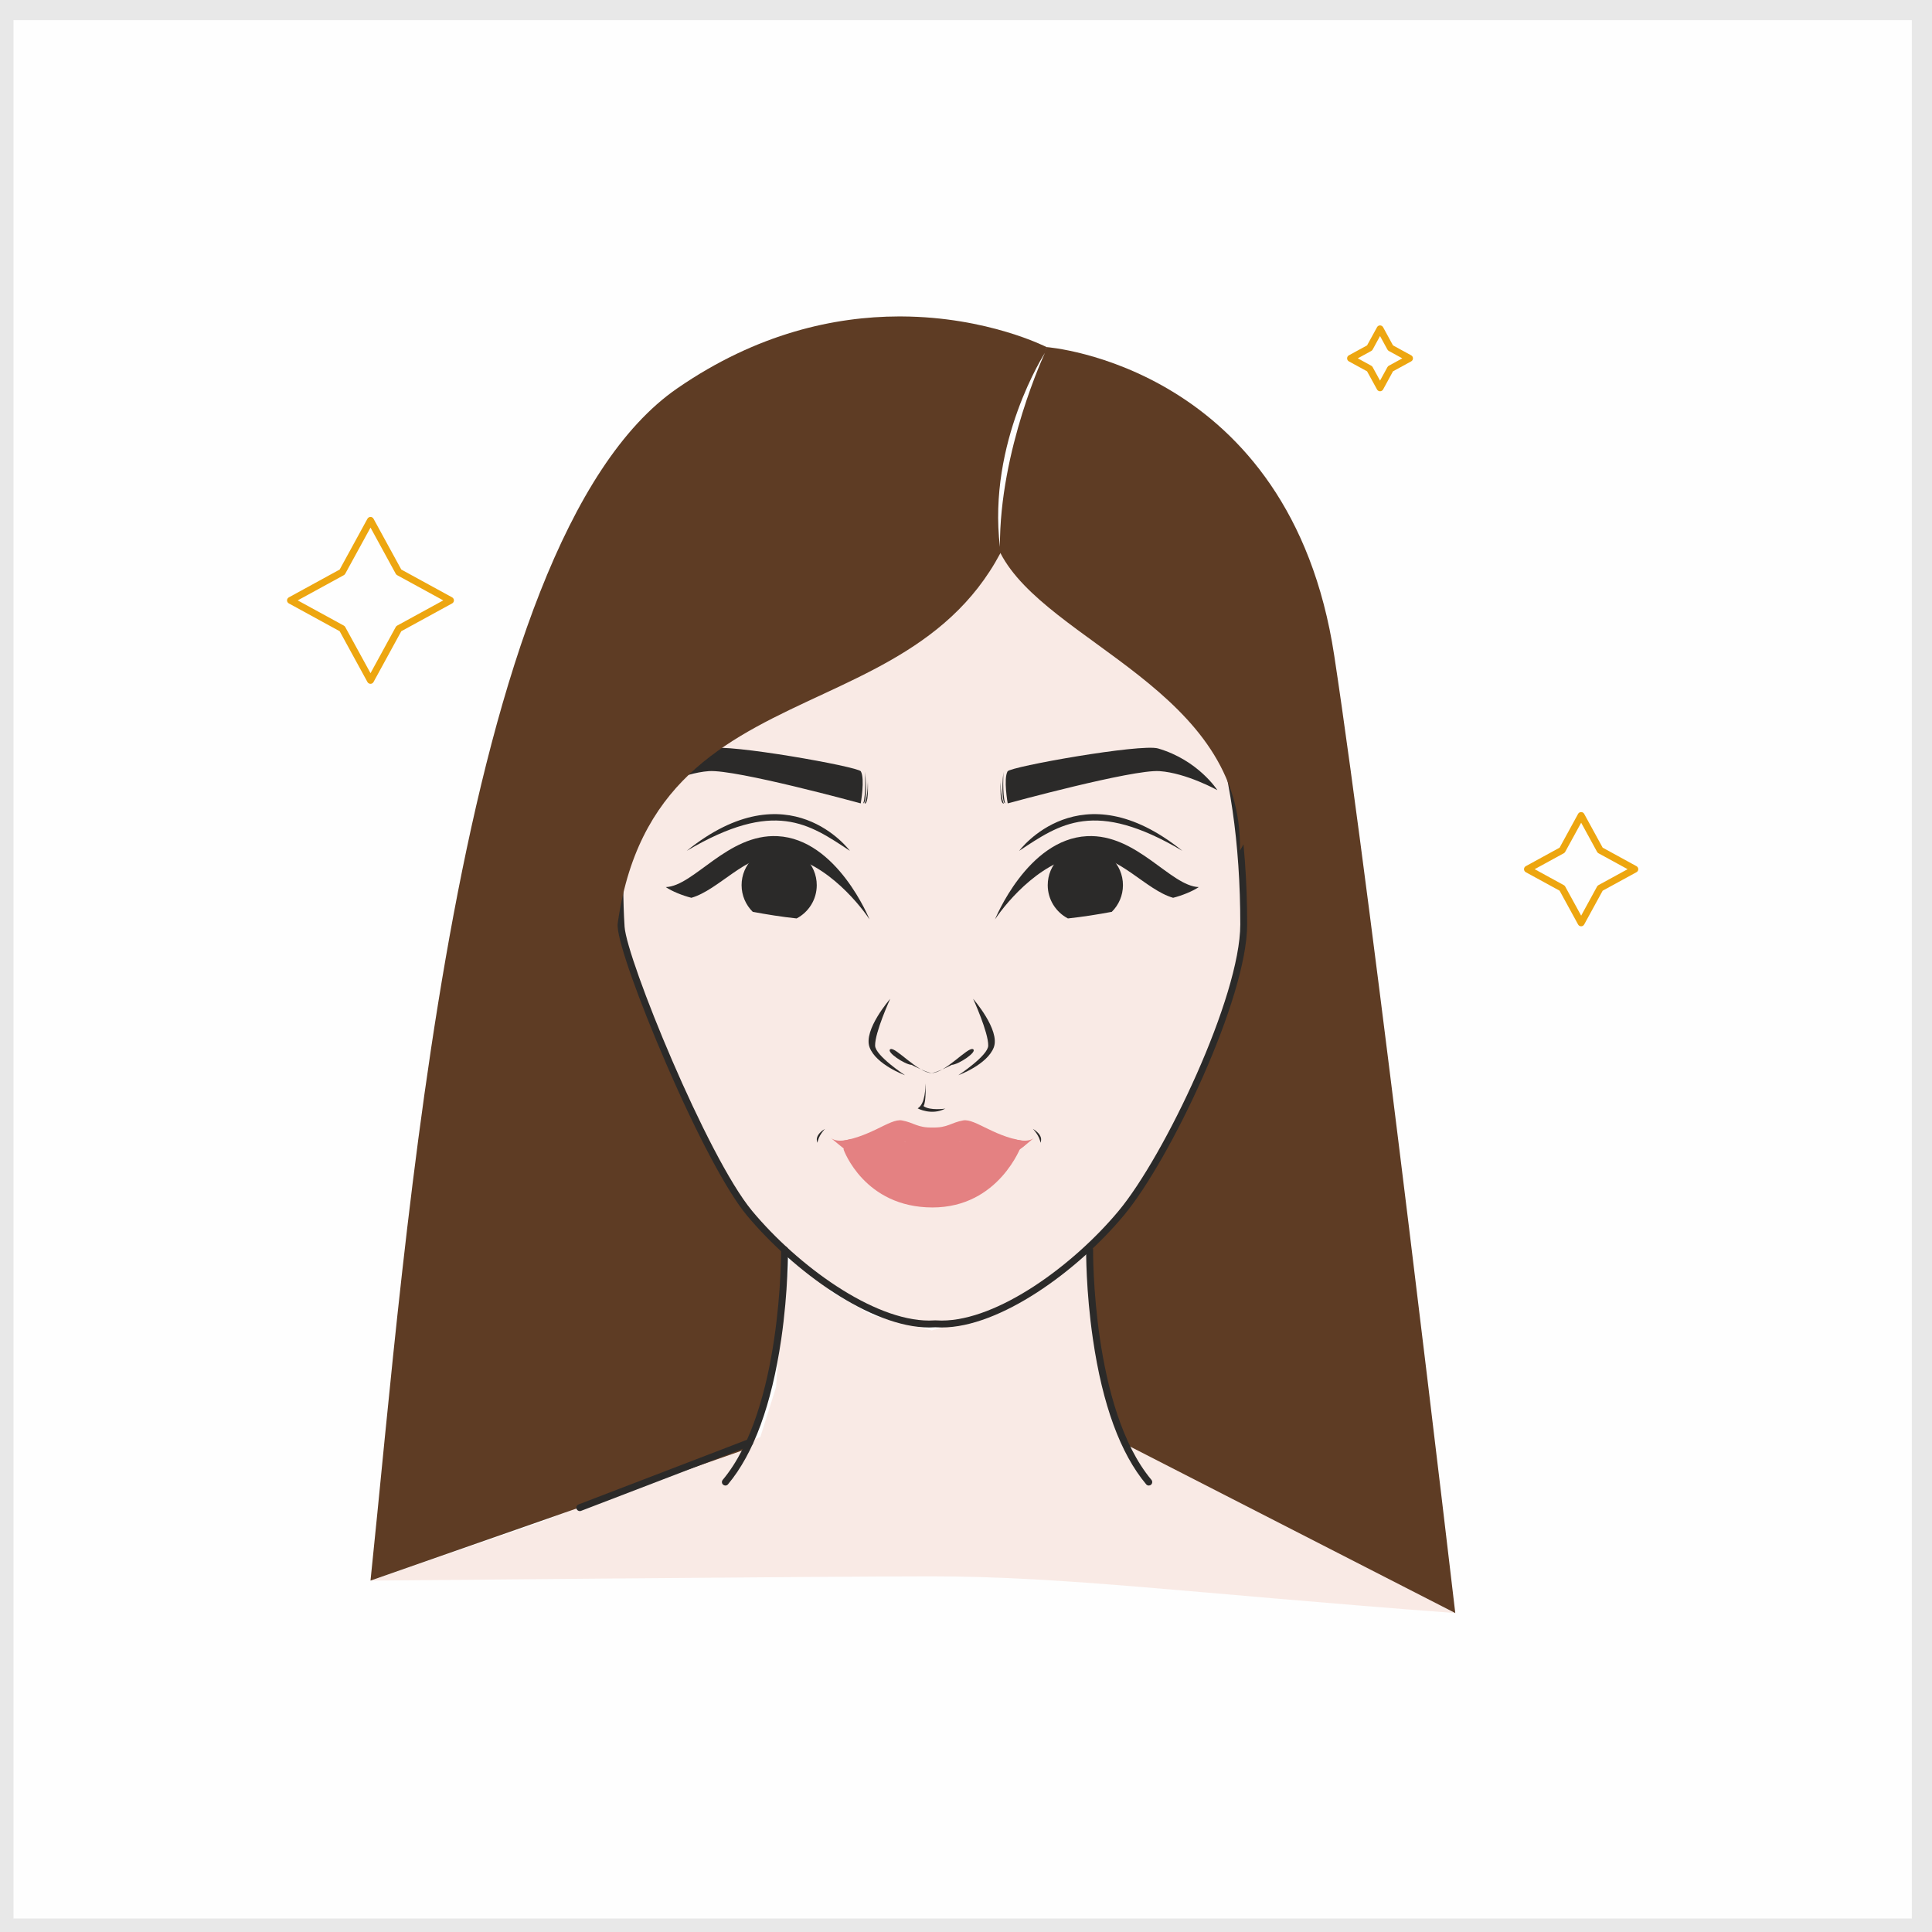 <?xml version="1.0" encoding="UTF-8"?> <!-- Creator: CorelDRAW 2021.5 --> <svg xmlns="http://www.w3.org/2000/svg" xmlns:xlink="http://www.w3.org/1999/xlink" xmlns:xodm="http://www.corel.com/coreldraw/odm/2003" xml:space="preserve" width="40.5mm" height="40.5mm" style="shape-rendering:geometricPrecision; text-rendering:geometricPrecision; image-rendering:optimizeQuality; fill-rule:evenodd; clip-rule:evenodd" viewBox="0 0 4050.02 4050.02"><rect x="0" y="0" width="4050.02" height="4050.02" fill="#808080" stroke="none"/> <defs> <style type="text/css"> <![CDATA[ .str0 {stroke:#E8E8E8;stroke-width:70.56;stroke-miterlimit:4} .fil0 {fill:#FEFEFE;fill-rule:nonzero} .fil4 {fill:#2B2A29;fill-rule:nonzero} .fil2 {fill:#F9EAE5;fill-rule:nonzero} .fil1 {fill:#EDA610;fill-rule:nonzero} .fil5 {fill:#E48182;fill-rule:nonzero} .fil3 {fill:#5E3C24;fill-rule:nonzero} ]]> </style> </defs> <g id="Слой_x0020_1">  <g id="_2981866850304"> <polygon class="fil0 str0" points="-6.98,4057 4043.01,4057 4043.01,7 -6.98,7 "></polygon> <polygon class="fil0" points="3274.77,1782.27 3201.96,1822.06 3274.77,1861.82 3314.57,1934.53 3354.25,1861.82 3427.03,1822.06 3354.25,1782.27 3314.57,1709.56 "></polygon> <path class="fil1" d="M3314.57 1941.79c-2.76,0 -5.16,-1.45 -6.43,-3.78l-38.77 -70.87 -70.83 -38.73c-2.3,-1.27 -3.81,-3.71 -3.81,-6.35 0,-2.65 1.51,-5.08 3.81,-6.35l70.83 -38.78 38.77 -70.87c1.27,-2.29 3.67,-3.74 6.43,-3.74 2.64,0 5.04,1.45 6.31,3.74l38.77 70.87 70.84 38.78c2.29,1.27 3.81,3.7 3.81,6.35 0,2.64 -1.52,5.08 -3.81,6.35l-70.84 38.73 -38.77 70.87c-1.27,2.33 -3.67,3.78 -6.31,3.78zm-97.48 -119.73l61.1 33.44c1.27,0.63 2.19,1.62 2.9,2.86l33.48 61.1 33.37 -61.1c0.67,-1.24 1.73,-2.23 2.86,-2.86l61.13 -33.44 -61.13 -33.41c-1.13,-0.67 -2.19,-1.7 -2.86,-2.9l-33.37 -61.1 -33.48 61.1c-0.71,1.2 -1.63,2.23 -2.9,2.9l-61.1 33.41z"></path> <polygon class="fil0" points="776.7,1090.91 836,1199.28 944.34,1258.62 836,1317.89 776.7,1426.26 717.43,1317.89 609.06,1258.62 717.43,1199.28 "></polygon> <path class="fil1" d="M776.7 1433.5c-2.61,0 -5.15,-1.45 -6.42,-3.78l-58.25 -106.5 -106.5 -58.28c-2.18,-1.19 -3.62,-3.4 -3.79,-5.86l0 -0.98c0.17,-2.45 1.61,-4.67 3.79,-5.86l106.5 -58.28 58.25 -106.54c1.27,-2.32 3.81,-3.77 6.42,-3.77 2.64,0 5.04,1.45 6.31,3.77l58.24 106.54 106.54 58.28c2.3,1.27 3.78,3.71 3.78,6.35 0,2.65 -1.48,5.08 -3.78,6.35l-106.54 58.28 -58.24 106.5c-1.27,2.33 -3.67,3.78 -6.31,3.78zm-152.62 -174.91l96.77 52.92c1.27,0.63 2.19,1.69 2.86,2.89l52.99 96.77 52.88 -96.77c0.67,-1.2 1.69,-2.26 2.85,-2.89l96.77 -52.92 -96.77 -52.92c-1.16,-0.67 -2.18,-1.69 -2.85,-2.89l-52.88 -96.8 -52.99 96.8c-0.67,1.2 -1.59,2.22 -2.86,2.89l-96.77 52.92z"></path> <polygon class="fil0" points="2892.95,689.38 2914.86,729.35 2954.72,751.19 2914.86,773.06 2892.95,812.96 2871.05,773.06 2831.15,751.19 2871.05,729.35 "></polygon> <path class="fil1" d="M2892.95 820.22c-2.64,0 -5.08,-1.45 -6.31,-3.78l-20.89 -38.06 -38.06 -20.81c-2.4,-1.27 -3.78,-3.71 -3.78,-6.39 0,-2.65 1.38,-5.08 3.78,-6.35l38.06 -20.81 20.89 -38.07c1.23,-2.36 3.67,-3.81 6.31,-3.81 2.65,0 5.05,1.45 6.42,3.81l20.75 38.07 38.06 20.81c2.4,1.27 3.78,3.7 3.78,6.35 0,2.68 -1.38,5.12 -3.78,6.39l-38.06 20.81 -20.75 38.06c-1.37,2.33 -3.77,3.78 -6.42,3.78zm-46.67 -69.04l28.33 15.52c1.13,0.64 2.19,1.66 2.86,2.9l15.48 28.29 15.49 -28.29c0.67,-1.24 1.73,-2.26 2.86,-2.9l28.33 -15.52 -28.33 -15.49c-1.13,-0.67 -2.19,-1.65 -2.86,-2.89l-15.49 -28.33 -15.48 28.33c-0.67,1.24 -1.73,2.22 -2.86,2.89l-28.33 15.49z"></path> <path class="fil2" d="M1658.89 2626.58l-24.27 162.34 -7.66 118.36 -33.05 105.09 -463.3 179.46 -353.91 121.57c0,0 977.83,-8.96 1173.51,-8.96 284.52,0 541.17,35.03 1100.49,77.01l-632.1 -326.53 -64.6 -33.41 -61.77 -227.12 -11.46 -167.81 -107.46 75.49 -127.03 61.7 -93.07 25.15 -124.81 -31.89 -84.98 -48.26 -84.53 -82.19z"></path> <path class="fil3" d="M1593.45 2568.57c-137.93,-153.53 -258.69,-487.96 -265.46,-588.61 -39.76,-584.16 397.44,-745.84 543.88,-985.02 65.22,-2.09 152.5,4.16 236.43,27.97l85.55 -295.34c0,0 -122.91,-63.3 -303.94,-64.22l-6.48 0c-132.55,0.43 -295.37,34.57 -463.68,150.72 -467.61,322.65 -568.19,1784.45 -643.05,2499.32l794.74 -278.13c47.24,-90.56 83.01,-323.95 70.63,-415.54 -24.77,-23.17 -28.65,-28.85 -48.62,-51.15z"></path> <path class="fil3" d="M2796.86 1373.77c-92.64,-608.4 -603.04,-646.19 -603.04,-646.19l-109.96 265.57 22.5 70.77c240.42,74.93 500.84,296.65 500.84,873.83 0,156.74 -163.97,494.03 -256.71,605.37 -18.59,22.33 -40.29,45.4 -64.1,67.94 -3.35,109.4 12.59,210.89 29.56,285.86 8.96,45.47 36.34,126.93 36.34,126.93l698.39 357.61c0,0 -173.21,-1479.16 -253.82,-2007.69z"></path> <path class="fil2" d="M1871.86 983.5c-146.41,239.22 -611.05,300.67 -569.78,959.66 4.59,71.02 176.25,488.6 269,599.94 92.78,111.33 262.92,241.23 389.78,231.98 126.79,9.25 296.83,-120.65 389.61,-231.98 92.78,-111.34 256.75,-448.63 256.75,-605.33 0,-793.82 -479.53,-962.35 -735.36,-954.27z"></path> <path class="fil4" d="M1973.9 2782.77l0 0c-4.48,0 -8.82,-0.17 -13.05,-0.45 -4.37,0.28 -8.71,0.45 -13.09,0.45 -122.34,0 -284.83,-118.25 -382.16,-235.02 -41.06,-49.17 -104.11,-167.64 -168.66,-316.86 -57.82,-133.35 -99.77,-251.5 -102.06,-287.27 -12.95,-207.11 22.47,-373.94 108.34,-510.01 74.89,-118.6 177.97,-197.84 268.88,-267.76 77.3,-59.4 150.36,-115.57 193.57,-186.09 1.27,-2.11 3.46,-3.42 5.96,-3.49 5.72,-0.18 11.68,-0.25 17.54,-0.25 80.04,0 284.94,18.31 461.39,188.21 80.51,77.61 143.69,176.64 187.72,294.46 50.59,135.19 76.13,296.37 76.13,479.08 0,154.65 -161.22,493.36 -258.45,609.98 -97.22,116.81 -259.71,235.02 -382.06,235.02zm-13.05 -14.95c0.11,0 0.32,0 0.46,0.03 4.13,0.28 8.36,0.43 12.59,0.43 117.76,0.03 275.77,-115.57 370.95,-229.8 95.96,-115.12 255.13,-448.74 255.13,-600.71 0,-340.54 -87.38,-597.29 -259.5,-763.1 -172.55,-166.26 -373.1,-184.18 -451.31,-184.18 -4.38,0 -8.82,0.07 -13.3,0.14 -44.7,71.29 -117.76,127.35 -194.95,186.72 -187.57,144.25 -400.26,307.8 -371.61,765.36 4.37,67.83 173.14,482.67 267.4,595.77 95.18,114.23 253.19,229.8 371.05,229.8 4.24,0 8.36,-0.15 12.49,-0.43 0.25,-0.03 0.35,-0.03 0.6,-0.03z"></path> <path class="fil4" d="M1804.55 1616.95c-5.61,-9.88 -279.22,-58.53 -315.56,-47.95 -84.38,24.73 -124.17,87.39 -124.17,87.39 0,0 64.55,-35.92 121.21,-39.9 56.62,-3.99 318.31,67.63 318.31,67.63 0,0 9.17,-51.51 0.21,-67.17z"></path> <path class="fil3" d="M2097.18 1159.43c-226.48,426.05 -868.36,206.97 -807.01,1014.41 0,0 -51.83,-914.65 -4.02,-966.61 47.83,-51.97 24.9,-178.76 209.97,-251.5 184.93,-72.71 178.65,-128.83 347.06,-126.75 168.35,2.04 248.15,-43.15 280.6,14.53 32.35,57.68 -26.6,315.92 -26.6,315.92z"></path> <path class="fil4" d="M2039.95 2093.79c0,0 57.01,65.29 43.36,101.7 -13.76,36.44 -74.3,58.46 -74.3,58.46 0,0 62.02,-40.85 62.58,-61.88 0.71,-27.48 -31.64,-98.28 -31.64,-98.28z"></path> <path class="fil4" d="M1866.13 2093.79c0,0 -56.98,65.29 -43.22,101.7 13.62,36.44 74.19,58.46 74.19,58.46 0,0 -62.05,-40.85 -62.62,-61.88 -0.7,-27.48 31.65,-98.28 31.65,-98.28z"></path> <path class="fil4" d="M1910.96 2232.27c-14.46,-0.67 -54.92,-27.83 -44.27,-32.98 10.55,-5.15 58.39,50.52 86.93,50.16 -11.01,-0.67 -42.66,-17.18 -42.66,-17.18z"></path> <path class="fil4" d="M1995.12 2232.27c14.47,-0.67 55.04,-27.83 44.38,-32.98 -10.65,-5.15 -58.49,50.52 -87.03,50.16 11.01,-0.67 42.65,-17.18 42.65,-17.18z"></path> <path class="fil4" d="M1981.71 2323.98c-29.35,15.2 -58.03,-0.53 -58.03,-0.53 16.76,-9.77 15.94,-45.19 16.51,-52.14 0,0 1.73,39.65 -4.34,47.23 13.05,10.31 45.86,5.44 45.86,5.44z"></path> <path class="fil4" d="M1813.27 1618c0,0 2.4,47.94 -3.56,65.97 5.39,-0.5 7.58,-29.71 3.56,-65.97z"></path> <path class="fil4" d="M1819.24 1635.04c0,0 0.67,32.1 -6.78,49.6 5.4,-0.1 7.9,-13.16 6.78,-49.6z"></path> <path class="fil4" d="M1520.64 3114.11c-1.73,0 -3.32,-0.56 -4.69,-1.73 -3.11,-2.54 -3.46,-7.12 -0.92,-10.16 124.64,-148.83 122.34,-479.07 122.34,-482.39 0,-4.05 3.22,-7.3 7.1,-7.33 4.12,0 7.33,3.14 7.33,7.16 0,0.84 0.81,85.37 -14.07,187.46 -20.22,137.66 -57.68,240.03 -111.59,304.34 -1.37,1.73 -3.42,2.65 -5.5,2.65z"></path> <path class="fil4" d="M2408.13 3114.11c-2.05,0 -4.09,-0.92 -5.47,-2.65 -53.9,-64.31 -91.54,-166.68 -111.58,-304.34 -15.03,-102.09 -14.22,-186.62 -14.22,-187.46 0.11,-4.02 3.21,-7.16 7.34,-7.16 4.02,0.03 7.23,3.28 7.23,7.33 -0.1,3.32 -2.33,333.63 122.31,482.39 2.54,3.04 2.08,7.62 -0.88,10.16 -1.38,1.17 -3.11,1.73 -4.73,1.73z"></path> <path class="fil4" d="M1215.41 3167.7c-2.86,0 -5.61,-1.77 -6.78,-4.66 -1.37,-3.74 0.46,-7.94 4.24,-9.35l355.95 -136.63c3.77,-1.41 8.01,0.42 9.38,4.16 1.49,3.78 -0.46,7.94 -4.12,9.35l-356.03 136.63c-0.81,0.36 -1.73,0.5 -2.64,0.5z"></path> <path class="fil4" d="M2112.19 1616.95c5.61,-9.88 279.22,-58.53 315.56,-47.95 84.38,24.73 124.18,87.39 124.18,87.39 0,0 -64.56,-35.92 -121.22,-39.9 -56.62,-3.99 -318.27,67.63 -318.27,67.63 0,0 -9.18,-51.51 -0.25,-67.17z"></path> <path class="fil4" d="M2103.48 1618c0,0 -2.4,47.94 3.57,65.97 -5.4,-0.5 -7.59,-29.71 -3.57,-65.97z"></path> <path class="fil4" d="M2097.53 1635.04c0,0 -0.7,32.1 6.74,49.6 -5.36,-0.1 -7.9,-13.16 -6.74,-49.6z"></path> <path class="fil3" d="M2097.18 1159.43c96.66,187.99 510.05,288.43 502,623.71 104.32,-159.25 -122.23,-748.28 -124.77,-756.85 -2.51,-8.58 -328.97,-137.23 -370.14,-140.13 -41.27,-2.82 -177.27,100.09 -150.63,131.55 26.45,31.47 143.54,141.72 143.54,141.72z"></path> <path class="fil0" d="M2190.52 739.64c0,0 -120.75,187.12 -94.36,407 -1.17,-203.48 94.36,-407 94.36,-407z"></path> <path class="fil4" d="M2085.81 1927.34c25.58,-38.7 104.49,-131.69 192.97,-134.44 66.43,-2.08 123.16,72.78 180.41,89.14 18.45,-4.65 40.47,-13.47 53.77,-22.43 -59.52,-2.12 -129.72,-112.01 -234.28,-106.79 -125.1,6.21 -192.87,174.52 -192.87,174.52z"></path> <path class="fil4" d="M1822.78 1927.34c-25.58,-38.7 -104.56,-131.69 -192.97,-134.44 -66.39,-2.08 -123.26,72.78 -180.48,89.14 -18.49,-4.65 -40.39,-13.47 -53.66,-22.43 59.38,-2.12 129.54,-112.01 234.25,-106.79 125.09,6.21 192.86,174.52 192.86,174.52z"></path> <path class="fil4" d="M1439.58 1783.58c214.63,-173.14 342.05,0 342.05,0 -85.66,-56.62 -158.01,-108.9 -342.05,0z"></path> <path class="fil4" d="M2478.67 1783.58c-214.67,-173.14 -342.16,0 -342.16,0 85.65,-56.62 158.11,-108.9 342.16,0z"></path> <path class="fil5" d="M2010.37 2394.75c-7.69,6.88 -16.51,12.1 -24.87,16.05 -19.36,9.17 -41.98,9.17 -61.35,0 -8.25,-3.95 -17.21,-9.17 -24.87,-16.05 -9.87,-8.79 -65.01,12.84 -130.74,6.74l0 8.64c0,0 42.9,121.04 186.34,121.04 139.56,0 186.2,-129.68 186.2,-129.68l0 1.9c-65.69,6.1 -120.83,-17.43 -130.71,-8.64z"></path> <path class="fil5" d="M2018.99 2348.72c-25.93,4.73 -32.25,15.63 -64.1,14.82 -32,0.81 -38.31,-10.09 -64.21,-14.82 -25.82,-4.66 -68.36,38.07 -137.83,44.27 55.95,49.29 135.75,-7.72 146.41,1.77 7.69,6.84 16.61,12.1 24.87,16.01 19.4,9.18 41.98,9.18 61.38,0 8.36,-3.91 17.18,-9.17 24.87,-16.01 10.65,-9.49 78.99,67.41 146.4,-1.77 -69.46,-6.2 -111.9,-48.93 -137.79,-44.27z"></path> <path class="fil5" d="M2070.34 2405.11c0,0 -43.11,-13.93 -57.58,-11.89 -14.43,2.05 -57.54,9.7 -58.81,9.7 -1.37,0 -44.38,-7.65 -58.8,-9.7 -14.57,-2.04 -57.68,11.89 -57.68,11.89 29.1,52.35 116.48,52.35 116.48,52.35 0,0 87.39,0 116.39,-52.35z"></path> <path class="fil4" d="M2165.29 2366.55c0,0 23.28,12.46 15.7,29.04 -1.38,-14.5 -15.7,-29.04 -15.7,-29.04z"></path> <path class="fil4" d="M1729.33 2366.55c0,0 -23.17,12.46 -15.59,29.04 1.38,-14.5 15.59,-29.04 15.59,-29.04z"></path> <path class="fil5" d="M2125.96 2387.67c0,0 27.27,9.35 41.74,-2.39 -18.95,15.24 -29.71,26.52 -43.71,30.9 -20.04,-12.1 1.97,-28.51 1.97,-28.51z"></path> <path class="fil5" d="M1783.23 2387.67c0,0 -27.31,9.35 -41.74,-2.39 18.91,15.24 29.71,26.52 43.68,30.9 20.07,-12.1 -1.94,-28.51 -1.94,-28.51z"></path> <path class="fil4" d="M2238.67 1925.31c31.19,-3.35 62.83,-8.4 91.97,-13.86 14.43,-14.26 23.39,-34.05 23.39,-55.92 0,-43.53 -35.31,-78.81 -78.91,-78.81 -43.47,0 -78.78,35.28 -78.78,78.81 0,30.3 17.22,56.59 42.33,69.78z"></path> <path class="fil4" d="M1669.94 1925.31c-31.32,-3.35 -62.83,-8.4 -91.97,-13.86 -14.42,-14.26 -23.39,-34.05 -23.39,-55.92 0,-43.53 35.32,-78.81 78.78,-78.81 43.57,0 78.78,35.28 78.78,78.81 0,30.3 -17.08,56.59 -42.2,69.78z"></path> </g> </g> </svg> 